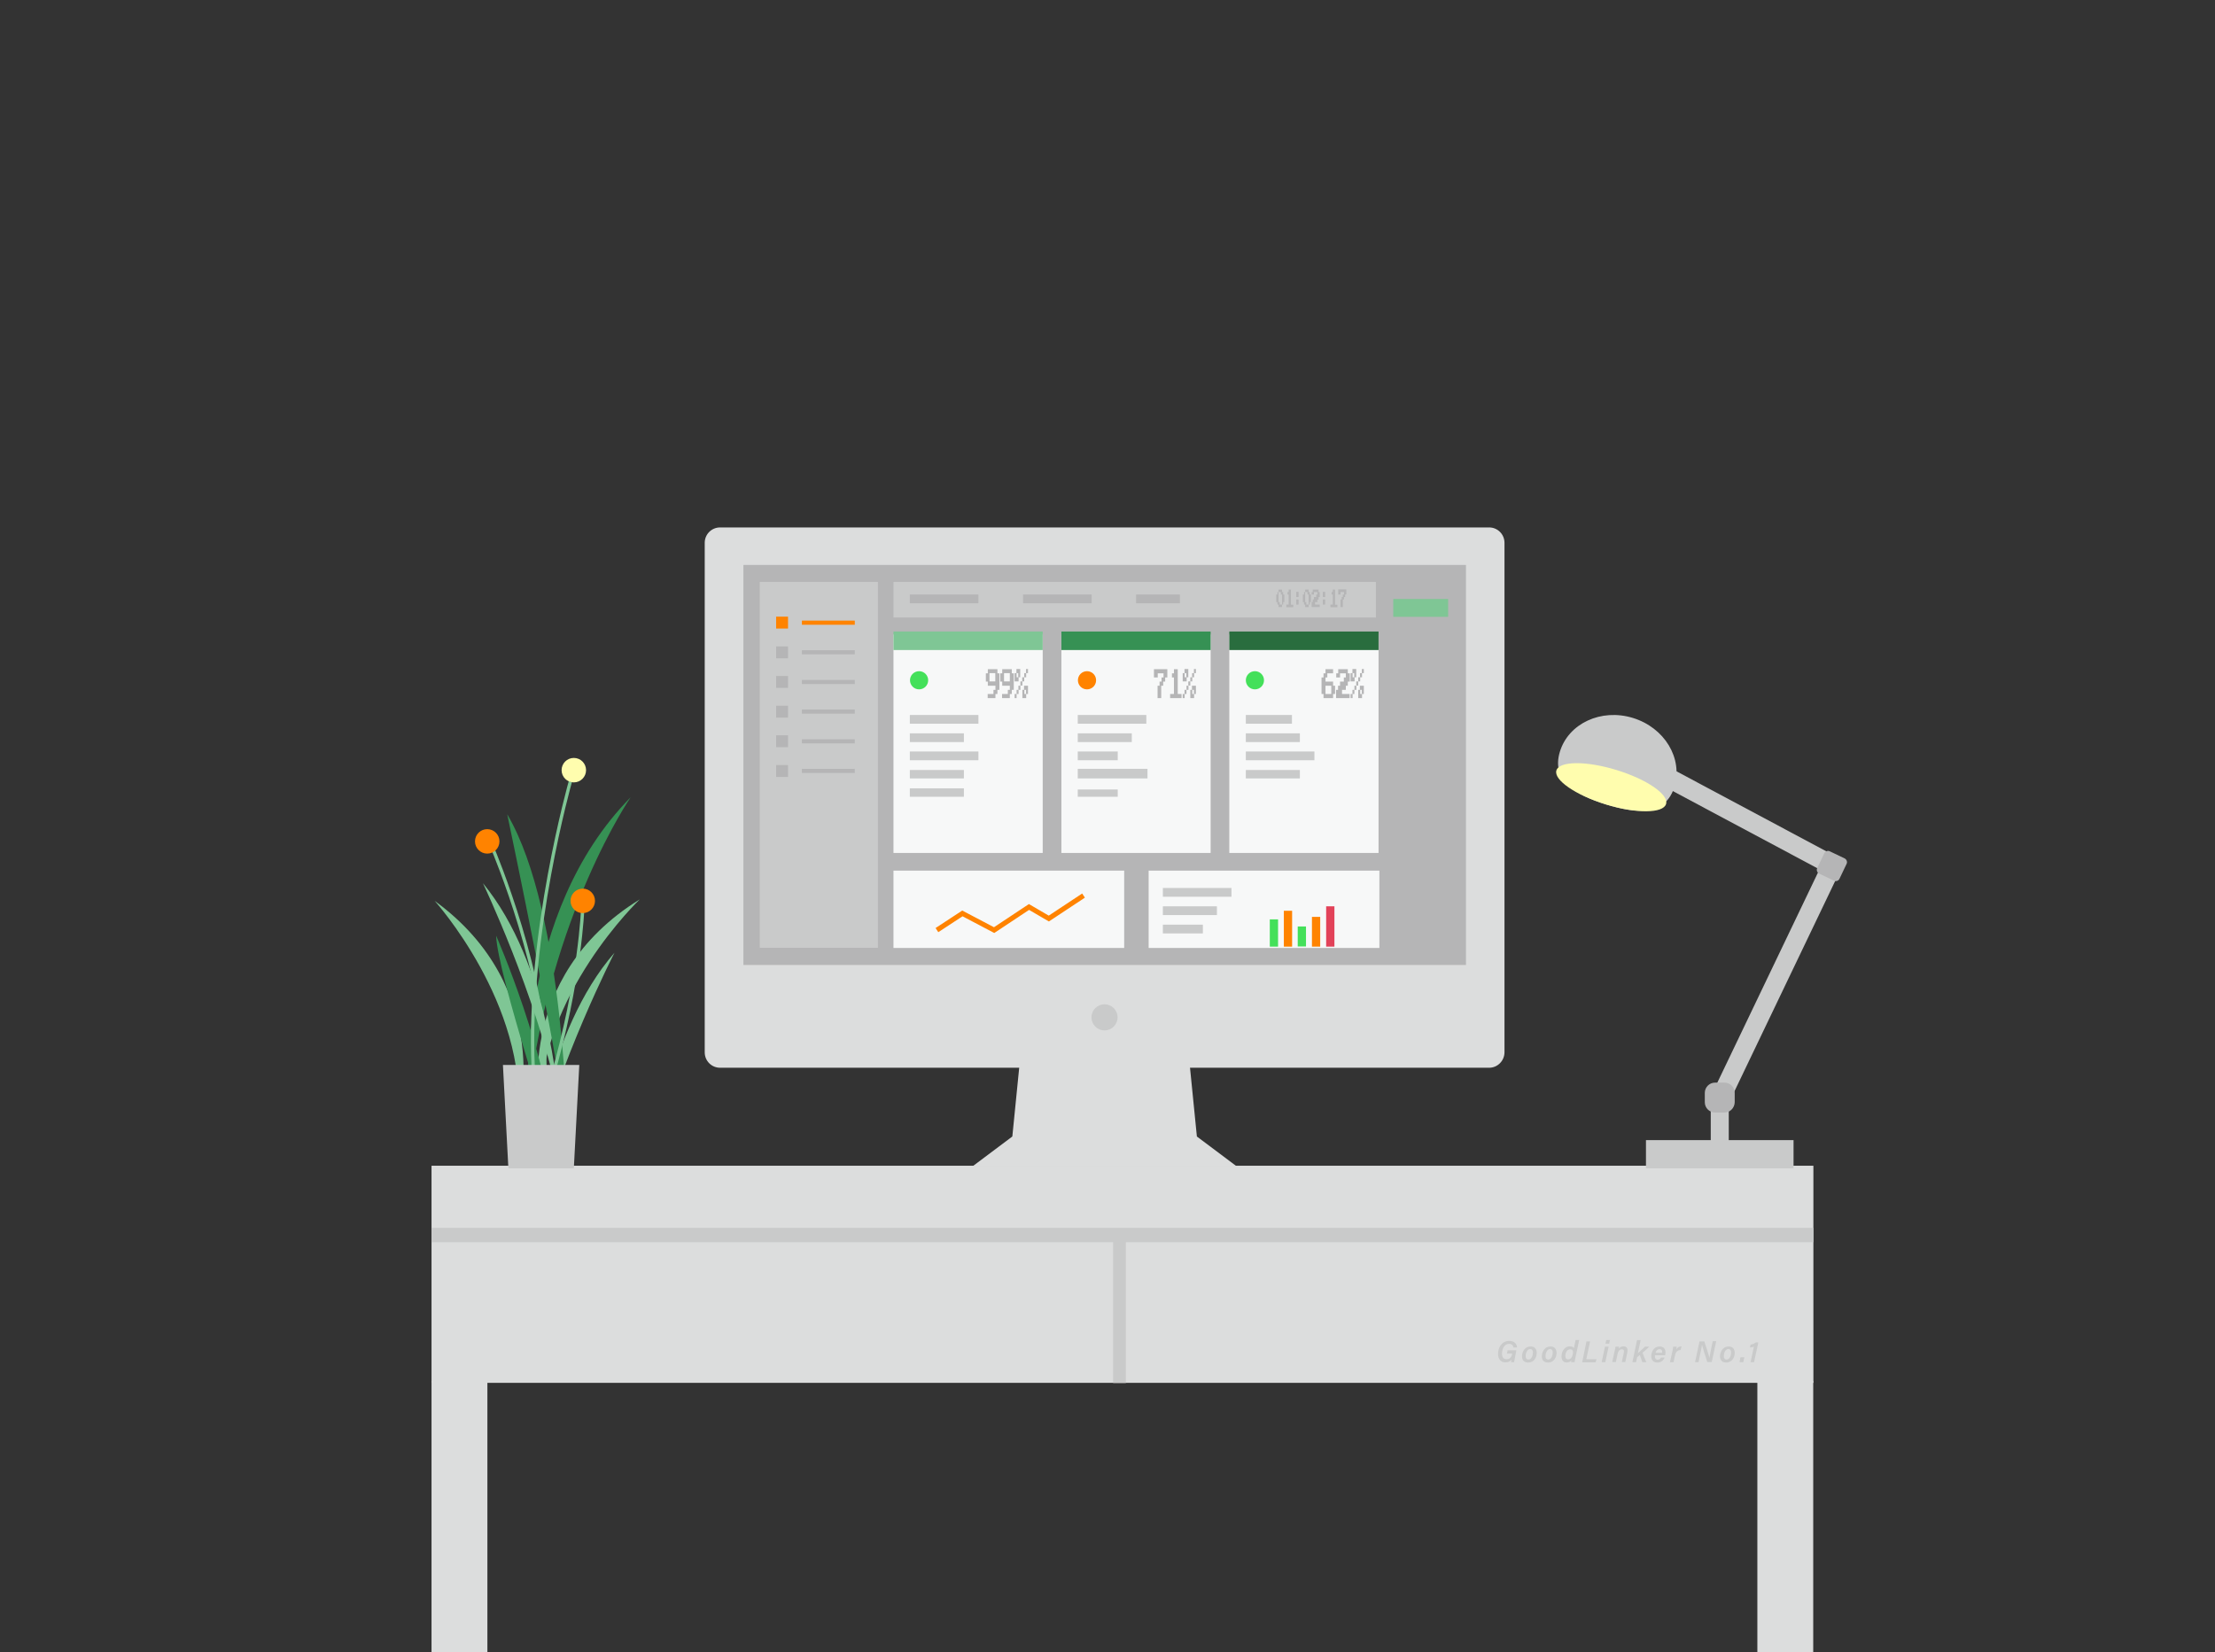 <?xml version="1.0" encoding="utf-8"?>
<!-- Generator: Adobe Illustrator 25.4.1, SVG Export Plug-In . SVG Version: 6.00 Build 0)  -->
<svg version="1.1" id="圖層_1" xmlns="http://www.w3.org/2000/svg" xmlns:xlink="http://www.w3.org/1999/xlink" x="0px" y="0px"
	 viewBox="0 0 1340.2 1000" style="enable-background:new 0 0 1340.2 1000;" xml:space="preserve">
<rect x="0" y="0" width="1340.2" height="1000" fill="#333333" stroke="none"/>
<style type="text/css">
	.st0{fill:#FFDFD7;}
	.st1{fill:#DCDDDD;}
	.st2{fill:#B5B5B6;}
	.st3{fill:#EFEFEF;}
	.st4{fill:#9FA0A0;}
	.st5{fill:#FF8300;}
	.st6{fill:none;stroke:#A8A7A3;stroke-width:2;stroke-miterlimit:10;}
	.st7{fill:none;stroke:#A8A7A3;stroke-miterlimit:10;}
	.st8{fill:none;stroke:#C6C4B9;stroke-width:2;stroke-miterlimit:10;}
	.st9{fill:#F7F8F8;}
	.st10{fill:#E24259;}
	.st11{fill:none;stroke:#FF8300;stroke-width:5;stroke-miterlimit:10;stroke-dasharray:12;}
	.st12{fill:#C9CACA;}
	.st13{fill:#44E05A;}
	.st14{fill:none;stroke:#C6C4B9;stroke-width:3;stroke-miterlimit:10;}
	.st15{fill:#FFFDAE;}
	.st16{fill:none;stroke:#FF8300;stroke-width:4;stroke-miterlimit:10;}
	.st17{fill:#7FC695;}
	.st18{fill:#369154;}
	.st19{fill:#296D3E;}
	.st20{fill:none;stroke:#FF8300;stroke-width:3;stroke-miterlimit:10;}
	.st21{fill:none;stroke:#7FC695;stroke-width:2;stroke-miterlimit:10;}
	.st22{fill:#F4F0E6;}
	.st23{fill:#FFFFFF;}
	.st24{fill:#77A88D;}
	.st25{opacity:0.8;}
	.st26{opacity:0.7;}
	.st27{opacity:0.6;}
	.st28{opacity:0.5;}
	.st29{opacity:0.3;}
	.st30{opacity:0.2;}
	.st31{fill:#F9A826;}
	.st32{fill:#FFD000;}
	.st33{fill:#FFBFA6;}
	.st34{fill:#DBDBDB;}
	.st35{fill:url(#SVGID_1_);}
	.st36{fill:none;stroke:#77A88D;stroke-width:4;stroke-miterlimit:10;stroke-dasharray:12;}
</style>
<path class="st1" d="M901,646.2H435.7c-5.2,0-9.3-4.2-9.3-9.3V328.5c0-5.2,4.2-9.3,9.3-9.3H901c5.2,0,9.3,4.2,9.3,9.3v308.3
	C910.3,642,906.1,646.2,901,646.2z"/>
<rect x="449.8" y="341.9" class="st2" width="437.2" height="242.1"/>
<rect x="261.1" y="705.5" class="st1" width="836.1" height="131.4"/>
<rect x="261.1" y="743.1" class="st12" width="836.1" height="8.7"/>
<rect x="673.5" y="747.5" class="st12" width="7.7" height="89.5"/>
<rect x="261.1" y="835.7" class="st1" width="33.8" height="164.3"/>
<rect x="1063.3" y="835.7" class="st1" width="33.8" height="164.3"/>
<g>
	<path class="st12" d="M916.1,824.4h-1.8c0-0.4,0.1-1.1,0.2-1.6c-0.8,1.2-1.9,1.7-3.7,1.7c-2.9,0-4.4-2.2-4.4-5.1
		c0-3.8,2.2-7.9,6.8-7.9c2.9,0,4.6,1.7,4.7,4h-2.2c-0.1-1.1-0.8-2.2-2.7-2.2c-2.9,0-4.2,3.2-4.2,5.9c0,2,0.8,3.4,2.7,3.4
		c2.3,0,3.1-1.6,3.5-3.3l0-0.1h-3.2l0.4-2h5.3L916.1,824.4z"/>
	<path class="st12" d="M929.8,818.8c0,2.3-1.3,5.8-5.2,5.8c-2.5,0-3.7-1.5-3.7-3.8c0-2.5,1.6-5.9,5.1-5.9
		C928.2,814.8,929.8,816.1,929.8,818.8z M923.1,820.7c0,1.4,0.6,2.1,1.7,2.1c1.9,0,2.7-2.5,2.7-4.3c0-1.3-0.6-2.1-1.7-2.1
		C924,816.5,923.1,819,923.1,820.7z"/>
	<path class="st12" d="M941.8,818.8c0,2.3-1.3,5.8-5.2,5.8c-2.5,0-3.7-1.5-3.7-3.8c0-2.5,1.6-5.9,5.1-5.9
		C940.2,814.8,941.8,816.1,941.8,818.8z M935.1,820.7c0,1.4,0.6,2.1,1.7,2.1c1.9,0,2.7-2.5,2.7-4.3c0-1.3-0.6-2.1-1.7-2.1
		C936,816.5,935.1,819,935.1,820.7z"/>
	<path class="st12" d="M955.5,811l-2.3,10.8c-0.2,0.9-0.4,1.7-0.5,2.6h-2.1c0-0.3,0.1-0.7,0.2-1.2c-0.6,0.9-1.5,1.4-2.9,1.4
		c-2,0-3.1-1.5-3.1-3.7c0-2.8,1.7-6.1,5-6.1c1.4,0,2.3,0.6,2.5,1.1l1-4.9H955.5z M947.1,820.6c0,1.4,0.6,2.1,1.7,2.1
		c1.7,0,2.5-1.4,2.9-3.4c0.3-1.7-0.2-2.7-1.7-2.7C948.1,816.6,947.1,818.8,947.1,820.6z"/>
	<path class="st12" d="M959.9,811.8h2.2l-2.3,10.8h6.2l-0.6,1.9h-8.1L959.9,811.8z"/>
	<path class="st12" d="M971.1,815h2.2l-2,9.4h-2.2L971.1,815z M971.9,811h2.2l-0.5,2.2h-2.2L971.9,811z"/>
	<path class="st12" d="M977,817.4c0.2-0.8,0.3-1.6,0.5-2.4h2.1c0,0.3-0.2,1.1-0.2,1.3c0.5-0.7,1.3-1.5,2.9-1.5
		c1.8,0,2.9,1.1,2.3,3.8l-1.2,5.7h-2.1l1.2-5.7c0.3-1.2,0-2-1.2-2c-1.4,0-2.2,1.1-2.6,2.9l-1,4.8h-2.2L977,817.4z"/>
	<path class="st12" d="M991,819c0.9-0.9,3-2.8,4.3-4h2.6c-1.3,1.3-2.7,2.5-4.1,3.7l2.3,5.7h-2.4l-1.5-4.4l-1.6,1.3l-0.7,3.1h-2.2
		l2.8-13.4h2.2L991,819z"/>
	<path class="st12" d="M1001.4,820.1c0,0.3-0.1,0.4-0.1,0.7c0,1.2,0.5,2.1,1.7,2.1c1.1,0,1.6-0.6,2-1.3h2.2c-0.6,1.4-1.7,3-4.4,3
		c-2.5,0-3.7-1.6-3.7-3.8c0-2.5,1.4-5.9,5-5.9c2.7,0,3.6,1.7,3.6,3.5c0,0.7-0.1,1.2-0.2,1.8H1001.4z M1005.7,818.7
		c0-0.2,0-0.4,0-0.5c0-1-0.4-1.7-1.6-1.7c-1.2,0-2,0.8-2.4,2.2H1005.7z"/>
	<path class="st12" d="M1011.9,817.8c0.2-0.9,0.4-1.9,0.5-2.8h2.1c0,0.2-0.1,1-0.3,1.8c0.7-1.2,1.6-2,3.2-2l-0.5,2.2
		c-1.7,0.1-3,1.1-3.4,3.2l-0.9,4.2h-2.2L1011.9,817.8z"/>
	<path class="st12" d="M1025.6,824.4l2.7-12.6h2.9c1,2.9,2.8,8.5,3.1,10h0c0.2-1.5,0.7-3.7,1.1-5.8l0.9-4.3h2.1l-2.7,12.6h-2.7
		c-0.9-2.7-2.9-9-3.2-10.4h0c-0.2,1.6-0.7,3.8-1.2,6.1l-0.9,4.4H1025.6z"/>
	<path class="st12" d="M1049.6,818.8c0,2.3-1.3,5.8-5.2,5.8c-2.5,0-3.7-1.5-3.7-3.8c0-2.5,1.6-5.9,5.1-5.9
		C1048,814.8,1049.6,816.1,1049.6,818.8z M1043,820.7c0,1.4,0.6,2.1,1.7,2.1c1.9,0,2.7-2.5,2.7-4.3c0-1.3-0.6-2.1-1.7-2.1
		C1043.8,816.5,1043,819,1043,820.7z"/>
	<path class="st12" d="M1052.5,824.4l0.6-3h2.3l-0.6,3H1052.5z"/>
	<path class="st12" d="M1059.2,824.4l2-9.4c-0.7,0.3-1.9,0.5-2.4,0.5l0.4-1.7c1.4-0.2,2.6-0.9,3.2-1.4h1.5l-2.6,12H1059.2z"/>
</g>
<polygon class="st1" points="724.3,689 612.4,689 618.4,628.9 718.3,628.9 "/>
<polygon class="st1" points="748.3,705.9 588.4,705.9 612.4,687.9 724.3,687.9 "/>
<circle class="st12" cx="668.3" cy="615.7" r="7.9"/>
<rect x="995.9" y="690" class="st12" width="89.3" height="17.1"/>
<rect x="1035.1" y="670.4" class="st12" width="10.9" height="28.1"/>
<rect x="1069.3" y="512.2" transform="matrix(0.902 0.432 -0.432 0.902 361.954 -406.758)" class="st12" width="11.6" height="160.2"/>
<rect x="1055.4" y="441.5" transform="matrix(0.471 -0.882 0.882 0.471 121.97 1199.71)" class="st12" width="11.6" height="113.4"/>
<path class="st2" d="M1043.4,673.3h-5.7c-3.4,0-6.2-2.8-6.2-6.2v-5.7c0-3.4,2.8-6.2,6.2-6.2h5.7c3.4,0,6.2,2.8,6.2,6.2v5.7
	C1049.5,670.5,1046.8,673.3,1043.4,673.3z"/>
<path class="st2" d="M1109.7,533l-9-4.3c-1.2-0.6-1.8-2.1-1.2-3.3l4.3-9c0.6-1.2,2.1-1.8,3.3-1.2l9,4.3c1.2,0.6,1.8,2.1,1.2,3.3
	l-4.3,9C1112.4,533.1,1110.9,533.6,1109.7,533z"/>
<path class="st12" d="M1013.1,476.2c-5.3,17.2-22,16.6-41.2,10.7c-19.1-5.9-33.3-14.7-28.1-31.9s25-26.4,44.2-20.5
	S1018.4,459,1013.1,476.2z"/>
<ellipse transform="matrix(0.293 -0.956 0.956 0.293 233.739 1269.042)" class="st15" cx="975.1" cy="476.4" rx="10.9" ry="34.7"/>
<rect x="540.6" y="384" class="st9" width="90.3" height="132.2"/>
<g>
	<path class="st2" d="M597.6,422.5V420h3.5v-2.5h1.2V415h-4.6v-2.5h-1.2v-5h1.2v-2.5h5.8v2.5h1.2v10h-1.2v2.5h-1.2v2.5H597.6z
		 M598.7,412.4h3.5v-5h-3.5V412.4z"/>
	<path class="st2" d="M606.3,422.5V420h3.5v-2.5h1.2V415h-4.6v-2.5h-1.2v-5h1.2v-2.5h5.8v2.5h1.2v10h-1.2v2.5h-1.2v2.5H606.3z
		 M607.5,412.4h3.5v-5h-3.5V412.4z"/>
	<path class="st2" d="M616.2,412.4h-2.3v-5h1.2v2.5h1.2V412.4z M613.9,420h1.2v2.5h-1.2V420z M616.2,407.4h-1.2v-2.5h2.3v5h-1.2
		V407.4z M615.1,417.5h1.2v2.5h-1.2V417.5z M616.2,415h1.2v2.5h-1.2V415z M617.4,412.4h1.2v2.5h-1.2V412.4z M618.5,409.9h1.2v2.5
		h-1.2V409.9z M619.7,420h1.2v2.5h-2.3v-5h1.2V420z M619.7,407.4h1.2v2.5h-1.2V407.4z M619.7,415h2.3v5h-1.2v-2.5h-1.2V415z
		 M622,404.9v2.5h-1.2v-2.5H622z"/>
</g>
<rect x="550.5" y="432.7" class="st12" width="41.5" height="5.3"/>
<rect x="550.5" y="443.8" class="st12" width="32.7" height="5.3"/>
<rect x="550.5" y="454.8" class="st12" width="41.5" height="5.3"/>
<rect x="550.5" y="466" class="st12" width="32.7" height="5.1"/>
<rect x="550.5" y="477.1" class="st12" width="32.7" height="5.1"/>
<rect x="459.7" y="352.2" class="st12" width="71.5" height="221.4"/>
<rect x="469.6" y="373.2" class="st5" width="7.2" height="7.2"/>
<rect x="485.2" y="375.6" class="st5" width="32" height="2.5"/>
<rect x="469.6" y="391.2" class="st2" width="7.2" height="7.2"/>
<rect x="485.2" y="393.5" class="st2" width="32" height="2.5"/>
<rect x="469.6" y="409.1" class="st2" width="7.2" height="7.2"/>
<rect x="485.2" y="411.5" class="st2" width="32" height="2.5"/>
<rect x="469.6" y="427.1" class="st2" width="7.2" height="7.2"/>
<rect x="485.2" y="429.4" class="st2" width="32" height="2.5"/>
<rect x="469.6" y="445" class="st2" width="7.2" height="7.2"/>
<rect x="485.2" y="447.4" class="st2" width="32" height="2.5"/>
<rect x="469.6" y="463" class="st2" width="7.2" height="7.2"/>
<rect x="485.2" y="465.3" class="st2" width="32" height="2.5"/>
<rect x="540.6" y="382.2" class="st17" width="90.3" height="11.2"/>
<circle class="st13" cx="556.1" cy="411.7" r="5.5"/>
<rect x="642.2" y="384" class="st9" width="90.3" height="132.2"/>
<g>
	<path class="st2" d="M700.4,422.5V415h1.2v-2.5h1.2v-2.5h1.2v-2.5h-3.5v2.5h-2.3v-5h8.1v5H705v2.5h-1.2v2.5h-1.2v7.5H700.4z"/>
	<path class="st2" d="M708,422.5V420h2.3v-10h-1.2v-2.5h1.2v-2.5h2.3V420h2.3v2.5H708z"/>
	<path class="st2" d="M717.9,412.4h-2.3v-5h1.2v2.5h1.2V412.4z M715.6,420h1.2v2.5h-1.2V420z M717.9,407.4h-1.2v-2.5h2.3v5h-1.2
		V407.4z M716.7,417.5h1.2v2.5h-1.2V417.5z M717.9,415h1.2v2.5h-1.2V415z M719,412.4h1.2v2.5H719V412.4z M720.2,409.9h1.2v2.5h-1.2
		V409.9z M721.3,420h1.2v2.5h-2.3v-5h1.2V420z M721.3,407.4h1.2v2.5h-1.2V407.4z M721.3,415h2.3v5h-1.2v-2.5h-1.2V415z M723.6,404.9
		v2.5h-1.2v-2.5H723.6z"/>
</g>
<rect x="652.1" y="432.7" class="st12" width="41.5" height="5.3"/>
<rect x="652.1" y="443.8" class="st12" width="32.7" height="5.3"/>
<rect x="652.1" y="454.8" class="st12" width="24.2" height="5.3"/>
<rect x="652.1" y="465.3" class="st12" width="42.2" height="5.8"/>
<rect x="652.1" y="477.8" class="st12" width="24.2" height="4.4"/>
<rect x="642.2" y="382.2" class="st18" width="90.3" height="11.2"/>
<circle class="st5" cx="657.7" cy="411.7" r="5.5"/>
<rect x="743.8" y="384" class="st9" width="90.3" height="132.2"/>
<g>
	<path class="st2" d="M800.8,422.5V420h-1.2v-10h1.2v-2.5h1.2v-2.5h4.6v2.5h-3.5v2.5H802v2.5h4.6v2.5h1.2v5h-1.2v2.5H800.8z
		 M802,420h3.5v-5H802V420z"/>
	<path class="st2" d="M808.4,422.5v-5h1.2V415h1.2v-2.5h2.3v-2.5h1.2v-2.5h-3.5v2.5h-2.3v-2.5h1.2v-2.5h5.8v2.5h1.2v5h-1.2v2.5h-1.2
		v2.5h-2.3v2.5h4.6v2.5H808.4z"/>
	<path class="st2" d="M819.5,412.4h-2.3v-5h1.2v2.5h1.2V412.4z M817.2,420h1.2v2.5h-1.2V420z M819.5,407.4h-1.2v-2.5h2.3v5h-1.2
		V407.4z M818.3,417.5h1.2v2.5h-1.2V417.5z M819.5,415h1.2v2.5h-1.2V415z M820.6,412.4h1.2v2.5h-1.2V412.4z M821.8,409.9h1.2v2.5
		h-1.2V409.9z M822.9,420h1.2v2.5h-2.3v-5h1.2V420z M822.9,407.4h1.2v2.5h-1.2V407.4z M822.9,415h2.3v5h-1.2v-2.5h-1.2V415z
		 M825.2,404.9v2.5h-1.2v-2.5H825.2z"/>
</g>
<rect x="753.8" y="432.7" class="st12" width="27.9" height="5.3"/>
<rect x="753.8" y="443.8" class="st12" width="32.7" height="5.3"/>
<rect x="753.8" y="454.8" class="st12" width="41.5" height="5.3"/>
<rect x="753.8" y="466" class="st12" width="32.7" height="5.1"/>
<rect x="743.8" y="382.2" class="st19" width="90.3" height="11.2"/>
<circle class="st13" cx="759.3" cy="411.7" r="5.5"/>
<rect x="540.6" y="352.2" class="st12" width="291.9" height="21.5"/>
<rect x="843" y="362.5" class="st17" width="33.2" height="10.8"/>
<rect x="550.5" y="359.8" class="st2" width="41.5" height="5.3"/>
<rect x="619" y="359.8" class="st2" width="41.5" height="5.3"/>
<rect x="687.4" y="359.8" class="st2" width="26.5" height="5.3"/>
<g>
	<path class="st2" d="M773.6,367.4v-1.5h-0.7v-1.5h-0.7v-4.6h0.7v-1.5h0.7v-1.5h2.1v1.5h0.7v1.5h0.7v4.6h-0.7v1.5h-0.7v1.5H773.6z
		 M774.3,365.9h1.4v-6.1H775v-1.5h-1.4v6.1h0.7V365.9z"/>
	<path class="st2" d="M778.3,367.4v-1.5h1.4v-6.1H779v-1.5h0.7v-1.5h1.4v9.2h1.4v1.5H778.3z"/>
	<path class="st2" d="M784.3,361.3v-3.1h1.4v3.1H784.3z M784.3,365.9v-3.1h1.4v3.1H784.3z"/>
	<path class="st2" d="M789.7,367.4v-1.5H789v-1.5h-0.7v-4.6h0.7v-1.5h0.7v-1.5h2.1v1.5h0.7v1.5h0.7v4.6h-0.7v1.5h-0.7v1.5H789.7z
		 M790.4,365.9h1.4v-6.1h-0.7v-1.5h-1.4v6.1h0.7V365.9z"/>
	<path class="st2" d="M793.6,367.4v-3.1h0.7v-1.5h0.7v-1.5h1.4v-1.5h0.7v-1.5H795v1.5h-1.4v-1.5h0.7v-1.5h3.5v1.5h0.7v3.1h-0.7v1.5
		h-0.7v1.5h-1.4v1.5h2.8v1.5H793.6z"/>
	<path class="st2" d="M800.4,361.3v-3.1h1.4v3.1H800.4z M800.4,365.9v-3.1h1.4v3.1H800.4z"/>
	<path class="st2" d="M805,367.4v-1.5h1.4v-6.1h-0.7v-1.5h0.7v-1.5h1.4v9.2h1.4v1.5H805z"/>
	<path class="st2" d="M811.1,367.4v-4.6h0.7v-1.5h0.7v-1.5h0.7v-1.5h-2.1v1.5h-1.4v-3.1h4.9v3.1h-0.7v1.5h-0.7v1.5h-0.7v4.6H811.1z"
		/>
</g>
<rect x="540.6" y="526.9" class="st9" width="139.6" height="46.8"/>
<rect x="695" y="526.9" class="st9" width="139.6" height="46.8"/>
<polyline class="st20" points="566.9,562.9 582.3,552.8 601.5,562.9 622.6,548.9 634.6,555.9 655.6,542 "/>
<rect x="768.3" y="556.4" class="st13" width="5" height="16.5"/>
<rect x="785.2" y="560.7" class="st13" width="5" height="12.1"/>
<rect x="793.8" y="554.9" class="st5" width="5" height="18"/>
<rect x="802.4" y="548.5" class="st10" width="5" height="24.4"/>
<rect x="776.8" y="551.2" class="st5" width="5" height="21.7"/>
<rect x="703.6" y="537.4" class="st12" width="41.5" height="5.3"/>
<rect x="703.6" y="548.5" class="st12" width="32.7" height="5.3"/>
<rect x="703.6" y="559.6" class="st12" width="24.2" height="5.3"/>
<g>
	<path class="st18" d="M319.5,667c0,0-7.6-113.8,62.1-184.5C381.6,482.5,333,552.8,319.5,667z"/>
	<path class="st17" d="M337.7,664.3c0,0-5.2-80.8-45.5-129.8C292.2,534.6,324,601,337.7,664.3z"/>
	<path class="st17" d="M322.7,705c0,0,7.5-80.6,49.1-128.4C371.8,576.6,338.1,642.1,322.7,705z"/>
	<path class="st17" d="M387.1,544.3c0,0-61,58-60.4,127.8C326.7,672.1,310,591.9,387.1,544.3z"/>
	<path class="st17" d="M263,545.2c0,0,56.4,62.4,50.5,132C313.5,677.2,336.2,598.6,263,545.2z"/>
	<path class="st18" d="M343.4,690.7c0,0-1.3-138.1-36.5-197.9C306.9,492.8,342.2,660.3,343.4,690.7z"/>
	<path class="st18" d="M300.2,566.3c0,0,31.9,72.3,36.9,132.6C337.1,698.9,300.6,588,300.2,566.3z"/>
	<path class="st21" d="M298.4,514.2c0,0,33.3,79,31.2,135.1"/>
	<path class="st21" d="M345.1,473c0,0-26.2,92.5-22.5,172.8"/>
	<path class="st21" d="M352.6,549.3c0,0-1.5,44.4-18.9,103.9"/>
	<circle class="st15" cx="347.2" cy="466.1" r="7.4"/>
	<circle class="st5" cx="294.8" cy="509.2" r="7.4"/>
	<circle class="st5" cx="352.6" cy="545.2" r="7.4"/>
	<polygon class="st12" points="347.2,707.1 307.6,707.1 304.3,644.5 350.5,644.5 	"/>
</g>
</svg>
